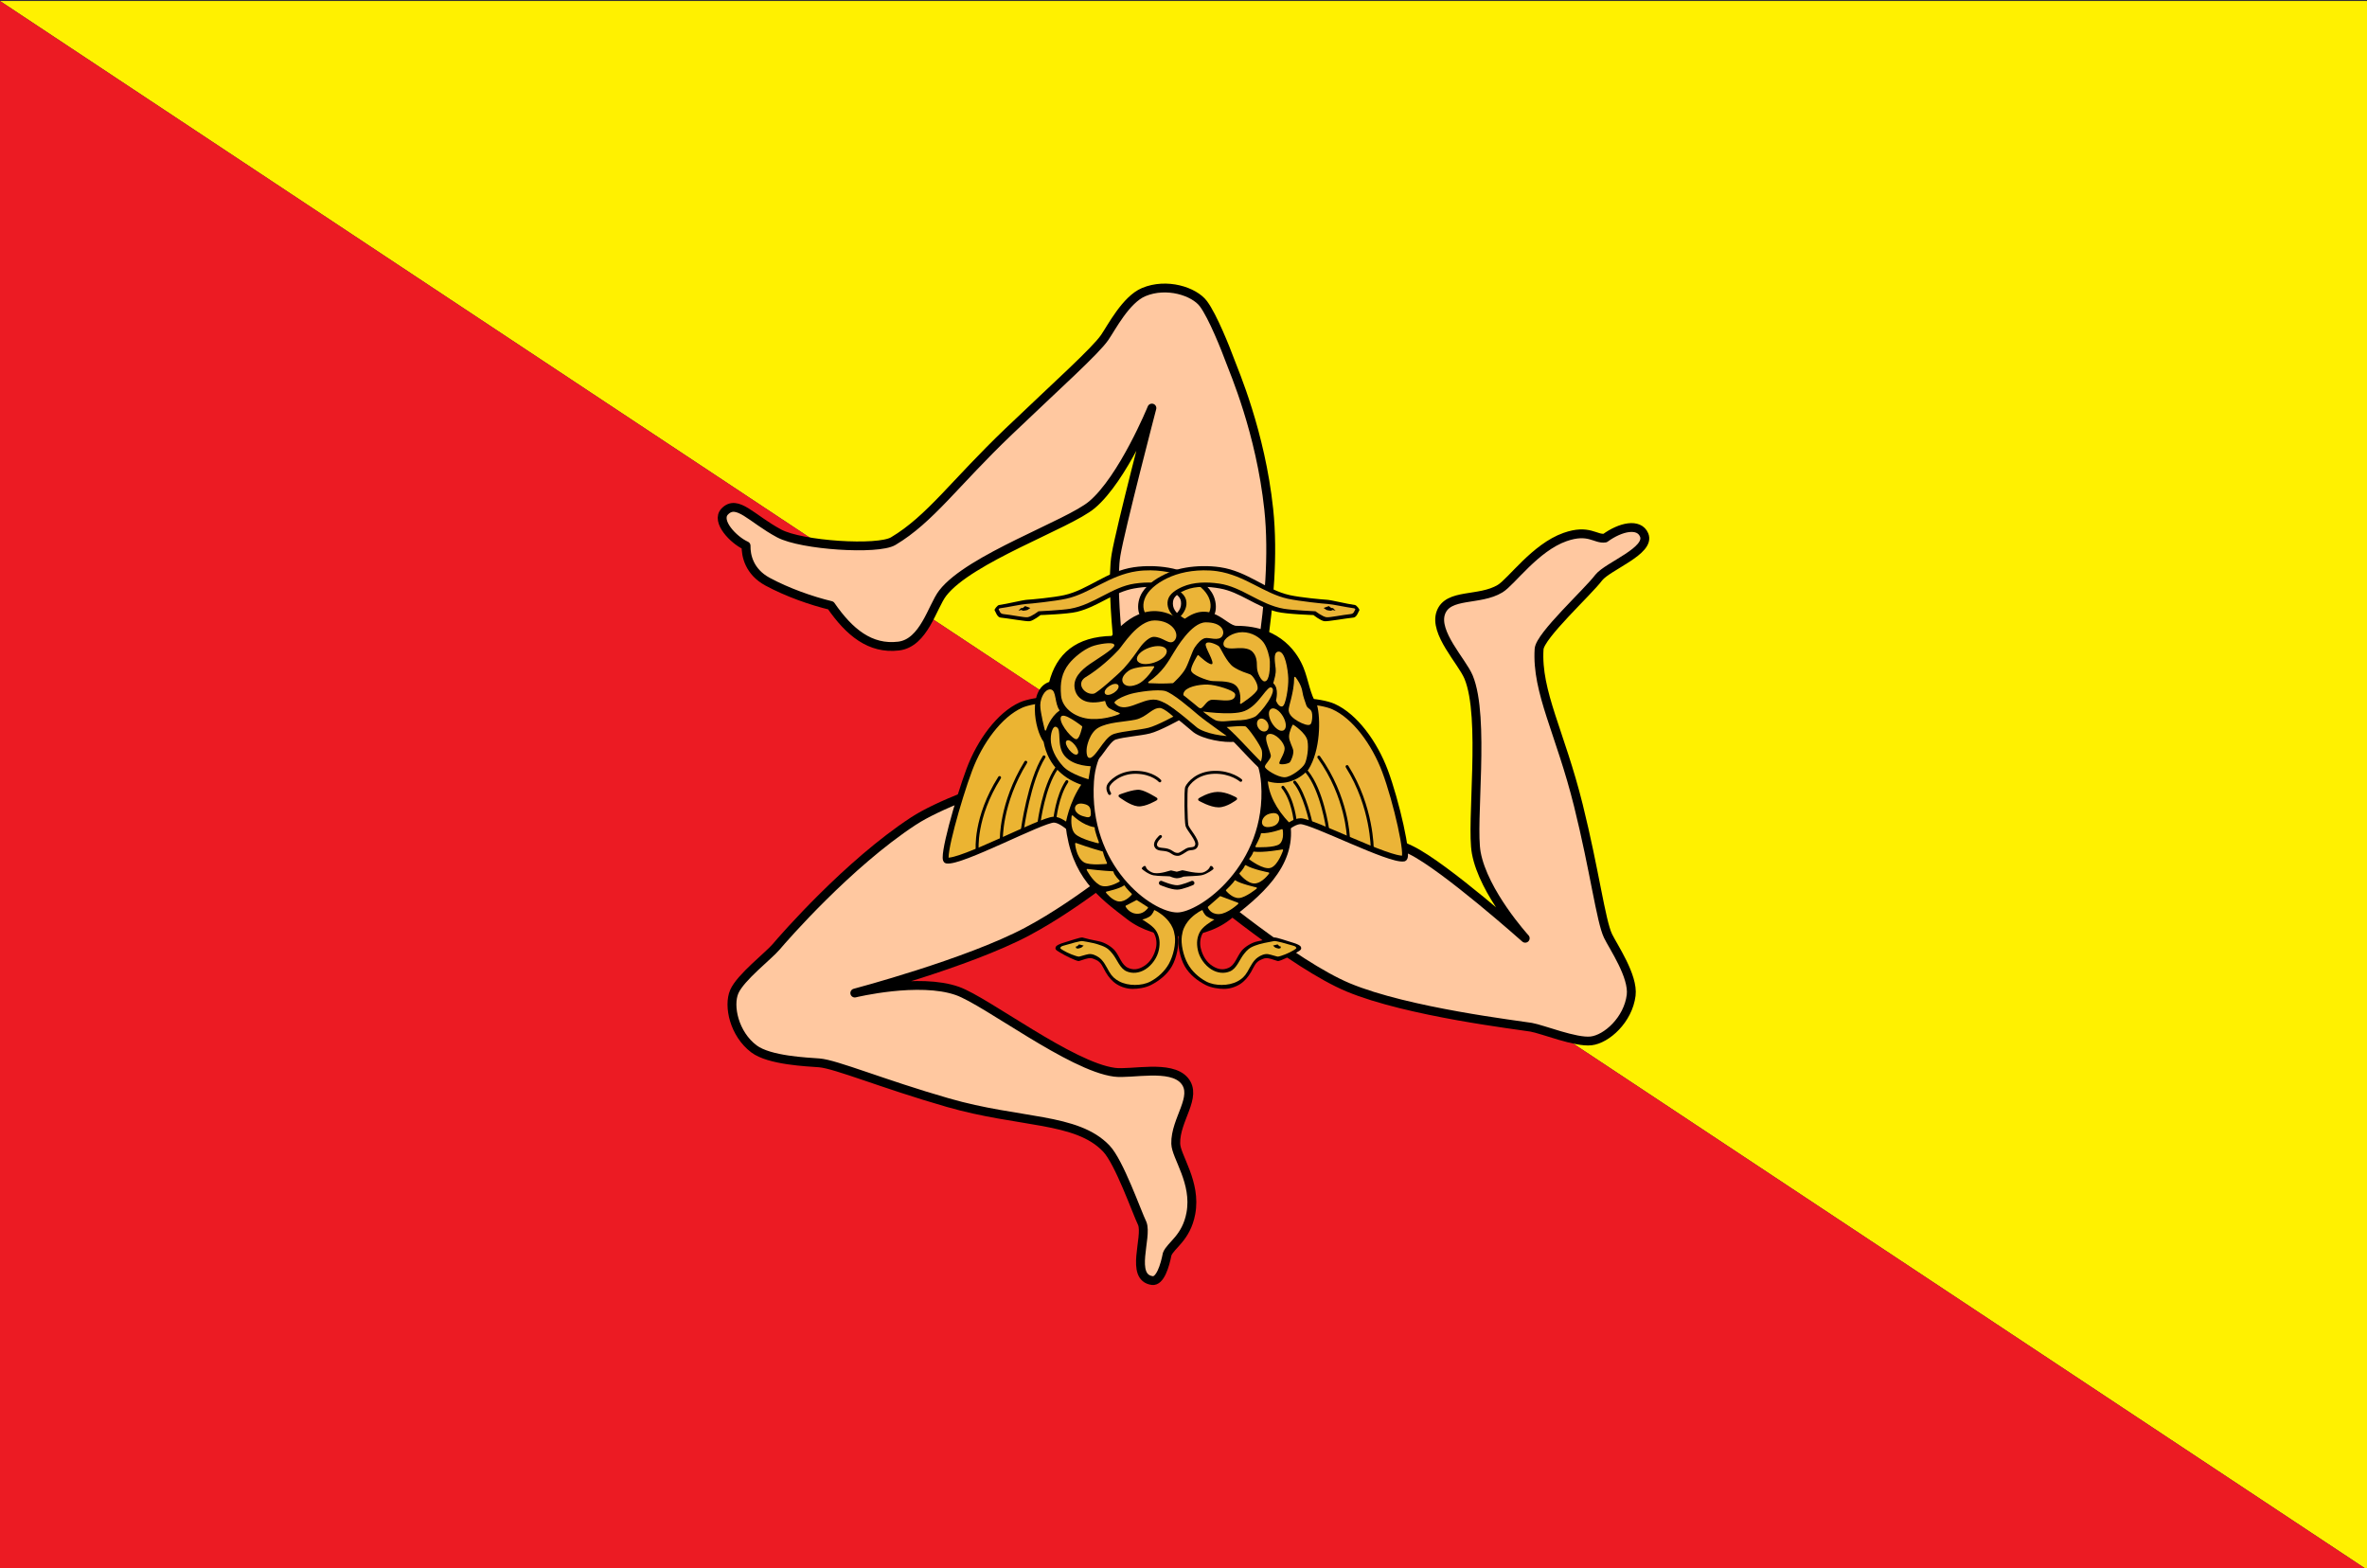 <?xml version="1.0" encoding="UTF-8" standalone="no"?>
<!-- Generator: Adobe Illustrator 15.0.0, SVG Export Plug-In . SVG Version: 6.00 Build 0)  -->

<svg
   xmlns:dc="http://purl.org/dc/elements/1.1/"
   xmlns:cc="http://creativecommons.org/ns#"
   xmlns:rdf="http://www.w3.org/1999/02/22-rdf-syntax-ns#"
   xmlns:svg="http://www.w3.org/2000/svg"
   xmlns="http://www.w3.org/2000/svg"
   xmlns:sodipodi="http://sodipodi.sourceforge.net/DTD/sodipodi-0.dtd"
   xmlns:inkscape="http://www.inkscape.org/namespaces/inkscape"
   version="1.1"
   x="0px"
   y="0px"
   width="800"
   height="530"
   viewBox="0 0 800 530"
   enable-background="new 0 0 800 533"
   xml:space="preserve"
   id="svg2"
   inkscape:version="0.48.1 "
   sodipodi:docname="Sicilian_Flag.svg"><rect x="0" y="0" width="800" height="530" fill="#333333" stroke="none"/><defs
   id="defs383" /><sodipodi:namedview
   pagecolor="#ffffff"
   bordercolor="#666666"
   borderopacity="1"
   objecttolerance="10"
   gridtolerance="10"
   guidetolerance="10"
   inkscape:pageopacity="0"
   inkscape:pageshadow="2"
   inkscape:window-width="1280"
   inkscape:window-height="738"
   id="namedview381"
   showgrid="false"
   inkscape:zoom="0.97924528"
   inkscape:cx="400"
   inkscape:cy="265"
   inkscape:window-x="-8"
   inkscape:window-y="-8"
   inkscape:window-maximized="1"
   inkscape:current-layer="svg2" />





























































































































<g
   id="g3827"><g
     transform="matrix(1,0,0,0.994,0,0.333)"
     style="fill:#fff100;fill-opacity:1;stroke:none"
     id="red">
	<polygon
   style="fill:#fff100;fill-opacity:1;stroke:none"
   id="polygon5"
   points="800,533.333 0,0 800,0 " />
</g><g
     transform="matrix(1,0,0,0.994,0,0.333)"
     style="fill:#ec1b23;fill-opacity:1;stroke:none"
     id="yellow">
	<polygon
   style="fill:#ec1b23;fill-opacity:1;stroke:none"
   id="polygon8"
   points="800,533.333 0,533.333 0,0 " />
</g><g
     transform="translate(-1.749,-0.205)"
     id="g3690"><g
       id="right_leg"
       transform="matrix(1,0,0,0.994,0,0.333)">
	
		<path
   stroke-miterlimit="10"
   d="m 557.435,181.771 c 2.233,5.36 -12.197,10.547 -15.322,14.453 -3.683,4.954 -19.897,19.787 -20.182,24.349 -0.912,14.583 7.181,28.404 13.281,53.125 5.489,22.245 7.596,39.322 10.025,44.4 1.743,3.642 8.625,13.69 7.812,20.183 -1.041,8.333 -8.289,14.888 -13.541,15.495 -5.253,0.607 -16.319,-3.949 -20.27,-4.645 -3.949,-0.694 -41.71,-5.121 -61.806,-13.541 -18.382,-7.702 -48.915,-33.508 -48.915,-33.508 l 18.229,-31.25 c 0,0 32.845,8.679 51.953,18.1 11.399,5.62 38.542,29.947 38.542,29.947 0,0 -14.062,-15.494 -16.537,-29.036 -1.861,-10.19 3.082,-46.051 -2.604,-59.766 -2.225,-5.366 -11.806,-15.104 -9.375,-21.875 2.43,-6.771 13.021,-3.906 20.052,-8.203 3.812,-2.33 11.83,-13.955 21.919,-17.535 8.072,-2.865 10.286,0.868 13.541,0.347 5.211,-3.818 11.461,-5.207 13.198,-1.04 z"
   id="path11"
   inkscape:connector-curvature="0"
   style="fill:#ffc8a0;stroke:#000000;stroke-width:3;stroke-linecap:round;stroke-linejoin:round;stroke-miterlimit:10" />
</g><g
       id="left_leg"
       transform="matrix(1,0,0,0.994,0,0.333)">
	
		<path
   stroke-miterlimit="10"
   d="m 391.199,435.262 c -7.692,-1.061 -1.566,-14.736 -3.387,-19.396 -1.875,-3.887 -7.778,-20.9 -12.177,-25.523 -10.074,-10.584 -29.091,-8.504 -53.55,-15.582 -22.009,-6.368 -37.852,-13.083 -43.465,-13.517 -4.025,-0.312 -16.83,-0.8 -22.046,-4.749 -6.696,-5.069 -8.749,-14.622 -6.648,-19.475 2.101,-4.852 11.58,-12.159 14.156,-15.231 2.577,-3.073 24.304,-28.176 46.357,-42.721 16.637,-10.974 66.16,-24.4 66.16,-24.4 l 10.323,35.192 c 0,0 -19.221,16.697 -38.007,26.745 -20.177,10.792 -58.258,20.905 -58.258,20.905 0,0 21.733,-5.333 34.697,-0.705 9.756,3.483 38.34,25.694 53.061,27.628 5.76,0.756 18.982,-2.671 23.632,2.818 4.648,5.489 -3.127,13.23 -2.922,21.468 0.112,4.466 7.055,13.171 5.111,23.699 -1.556,8.424 -6.832,10.79 -8.008,13.87 -0.76,3.921 -2.4,9.337 -5.029,8.974 z"
   id="path14"
   inkscape:connector-curvature="0"
   style="fill:#ffc8a0;stroke:#000000;stroke-width:3;stroke-linecap:round;stroke-linejoin:round;stroke-miterlimit:10" />
</g><g
       id="top_leg"
       transform="matrix(1,0,0,0.994,0,0.333)">
	
		<path
   stroke-miterlimit="10"
   d="m 246.702,173.785 c 4.201,-4.368 9.027,2.431 18.402,7.465 7.532,4.045 33.333,5.729 38.542,2.604 12.529,-7.517 20.71,-19.67 39.068,-37.314 16.521,-15.876 29.214,-27.282 32.398,-31.925 2.282,-3.331 7.162,-12.892 13.19,-15.435 7.738,-3.265 17.039,-0.266 20.19,3.98 3.151,4.244 7.556,15.42 8.93,19.188 1.373,3.768 10.351,24.396 13.138,50.675 3.284,30.969 -6.569,69.914 -6.569,69.914 l -41.761,-2.815 c 0,0 -5.63,-37.538 -3.285,-51.614 1.499,-8.991 12.124,-49.9 12.124,-49.9 0,0 -9.754,23.952 -20.245,32.865 -7.894,6.708 -41.42,18.274 -50.456,30.056 -3.535,4.609 -6.306,16.96 -14.9,18.002 -9.597,1.163 -16.667,-4.688 -22.917,-13.802 -6.511,-1.562 -14.679,-4.457 -21.354,-8.073 -6.25,-3.385 -7.373,-8.945 -7.292,-12.24 -4.247,-1.913 -10.362,-8.347 -7.203,-11.631 z"
   id="path17"
   inkscape:connector-curvature="0"
   style="fill:#ffc8a0;stroke:#000000;stroke-width:3;stroke-linecap:round;stroke-linejoin:round;stroke-miterlimit:10" />
</g><g
       id="g3680"
       transform="translate(-1.342,0.511)"><g
         id="g3579"><path
           sodipodi:nodetypes="saaaccsaaascsssccsss"
           style="fill:#000000;fill-opacity:1;fill-rule:evenodd;stroke:none"
           d="m 392.385,191.026 c 3.437,0.065 7.88,0.627 11.422,2.205 3.372,1.503 6.875,3.552 8.833,6.681 1.141,1.823 1.66,4.219 1.252,6.331 -0.361,1.866 -1.577,3.175 -3.113,4.775 l -17.409,0 c 1.877,-0.585 3.857,-1.585 5.162,-2.376 2.999,-1.818 3.989,-3.472 3.691,-5.722 -0.25,-1.889 -2.479,-3.108 -4.242,-3.832 -3.563,-1.465 -7.75,-1.182 -11.547,-0.526 -6.865,1.187 -12.083,6.11 -19.348,7.906 -3.206,0.792 -12.327,1.087 -12.327,1.087 0,0 -2.334,1.893 -3.7,2.088 -1.014,0.145 -7.17,-0.971 -9.826,-1.234 -1.158,-0.114 -1.716,-2.169 -1.97,-2.436 -0.254,-0.267 0.978,-1.74 1.458,-1.804 2.701,-0.358 8.054,-1.706 9.55,-1.782 1.414,-0.072 8.732,-0.738 12.481,-1.558 8.039,-1.759 14.279,-8.083 23.564,-9.438 1.945,-0.284 4.006,-0.405 6.068,-0.366 z"
           id="path1376-1-7-6"
           inkscape:connector-curvature="0" /><path
           sodipodi:nodetypes="ssssccsaaascsscccsss"
           style="fill:#ebb437;fill-opacity:1;fill-rule:evenodd;stroke:none"
           d="m 391.991,192.443 c 2.653,0.029 5.334,0.379 7.684,1.005 4.29,1.143 7.991,3.261 10.245,5.667 1.851,1.975 2.718,4.405 2.167,6.626 -0.456,1.837 -1.935,3.705 -3.862,5.278 l -11.073,0 c 1.731,-0.624 3.497,-1.61 4.532,-2.605 1.85,-1.779 2.777,-3.877 2.285,-5.941 -0.515,-2.161 -2.905,-3.584 -4.942,-4.472 -3.802,-1.658 -8.291,-1.666 -12.396,-1.078 -7.73,1.107 -13.732,7.096 -21.83,8.5 -2.874,0.498 -10.732,0.864 -10.732,0.864 0,0 -2.338,1.815 -3.704,2.011 -1.014,0.145 -5.519,-0.811 -8.175,-1.074 -1.158,-0.114 -1.204,-1.083 -1.458,-1.351 -0.254,-0.267 -0.046,-0.553 0.433,-0.617 2.701,-0.358 7.23,-1.363 8.727,-1.439 1.414,-0.072 9.82,-0.957 13.569,-1.778 8.039,-1.759 14.545,-7.942 23.84,-9.3 1.505,-0.22 3.097,-0.314 4.689,-0.297 z"
           id="path1376-4-5"
           inkscape:connector-curvature="0" /><path
           inkscape:connector-curvature="0"
           style="color:#000000;fill:#000000;fill-opacity:1;fill-rule:evenodd;stroke:#000000;stroke-width:0.582;stroke-linecap:butt;stroke-linejoin:miter;stroke-miterlimit:4;stroke-opacity:1;stroke-dasharray:none;stroke-dashoffset:0;marker:none;visibility:visible;display:inline;overflow:visible"
           d="m 348.271,205.51 c 0.274,-0.075 0.48,0.028 0.793,-0.216 0.186,-0.145 0.372,-0.29 0.557,-0.435 l 1.119,0.403 c -0.164,0.128 -0.365,0.225 -0.548,0.338 -0.144,0.088 -0.843,0.135 -1.048,0.191 -0.235,0.145 -0.582,-0.188 -0.873,-0.281 z"
           id="path3999-0-3"
           sodipodi:nodetypes="ccccccc" /></g><g
         id="g3579-9"
         transform="matrix(-1,0,0,1,801.781,0)"><path
           sodipodi:nodetypes="saaaccsaaascsssccsss"
           style="fill:#000000;fill-opacity:1;fill-rule:evenodd;stroke:none"
           d="m 392.385,191.026 c 3.437,0.065 7.88,0.627 11.422,2.205 3.372,1.503 6.875,3.552 8.833,6.681 1.141,1.823 1.66,4.219 1.252,6.331 -0.361,1.866 -1.577,3.175 -3.113,4.775 l -17.409,0 c 1.877,-0.585 3.857,-1.585 5.162,-2.376 2.999,-1.818 3.989,-3.472 3.691,-5.722 -0.25,-1.889 -2.479,-3.108 -4.242,-3.832 -3.563,-1.465 -7.75,-1.182 -11.547,-0.526 -6.865,1.187 -12.083,6.11 -19.348,7.906 -3.206,0.792 -12.327,1.087 -12.327,1.087 0,0 -2.334,1.893 -3.7,2.088 -1.014,0.145 -7.17,-0.971 -9.826,-1.234 -1.158,-0.114 -1.716,-2.169 -1.97,-2.436 -0.254,-0.267 0.978,-1.74 1.458,-1.804 2.701,-0.358 8.054,-1.706 9.55,-1.782 1.414,-0.072 8.732,-0.738 12.481,-1.558 8.039,-1.759 14.279,-8.083 23.564,-9.438 1.945,-0.284 4.006,-0.405 6.068,-0.366 z"
           id="path1376-1-7-6-9"
           inkscape:connector-curvature="0" /><path
           sodipodi:nodetypes="ssssccsaaascsscccsss"
           style="fill:#ebb437;fill-opacity:1;fill-rule:evenodd;stroke:none"
           d="m 391.991,192.443 c 2.653,0.029 5.334,0.379 7.684,1.005 4.29,1.143 7.991,3.261 10.245,5.667 1.851,1.975 2.718,4.405 2.167,6.626 -0.456,1.837 -1.935,3.705 -3.862,5.278 l -11.073,0 c 1.731,-0.624 3.497,-1.61 4.532,-2.605 1.85,-1.779 2.777,-3.877 2.285,-5.941 -0.515,-2.161 -2.905,-3.584 -4.942,-4.472 -3.802,-1.658 -8.291,-1.666 -12.396,-1.078 -7.73,1.107 -13.732,7.096 -21.83,8.5 -2.874,0.498 -10.732,0.864 -10.732,0.864 0,0 -2.338,1.815 -3.704,2.011 -1.014,0.145 -5.519,-0.811 -8.175,-1.074 -1.158,-0.114 -1.204,-1.083 -1.458,-1.351 -0.254,-0.267 -0.046,-0.553 0.433,-0.617 2.701,-0.358 7.23,-1.363 8.727,-1.439 1.414,-0.072 9.82,-0.957 13.569,-1.778 8.039,-1.759 14.545,-7.942 23.84,-9.3 1.505,-0.22 3.097,-0.314 4.689,-0.297 z"
           id="path1376-4-5-4"
           inkscape:connector-curvature="0" /><path
           inkscape:connector-curvature="0"
           style="color:#000000;fill:#000000;fill-opacity:1;fill-rule:evenodd;stroke:#000000;stroke-width:0.582;stroke-linecap:butt;stroke-linejoin:miter;stroke-miterlimit:4;stroke-opacity:1;stroke-dasharray:none;stroke-dashoffset:0;marker:none;visibility:visible;display:inline;overflow:visible"
           d="m 348.271,205.51 c 0.274,-0.075 0.48,0.028 0.793,-0.216 0.186,-0.145 0.372,-0.29 0.557,-0.435 l 1.119,0.403 c -0.164,0.128 -0.365,0.225 -0.548,0.338 -0.144,0.088 -0.843,0.135 -1.048,0.191 -0.235,0.145 -0.582,-0.188 -0.873,-0.281 z"
           id="path3999-0-3-9"
           sodipodi:nodetypes="ccccccc" /></g></g><g
       id="right_wing"
       transform="matrix(1,0,0,0.994,0,0.333)">
	
		<path
   style="fill:#ebb437;stroke:#000000;stroke-width:2;stroke-linecap:round;stroke-linejoin:round;stroke-miterlimit:10"
   inkscape:connector-curvature="0"
   stroke-miterlimit="10"
   d="m 423.003,258.681 c -0.347,14.757 9.723,26.215 9.723,26.215 0,0 5.095,-5.815 8.594,-5.815 4.08,0 30.209,13.542 34.896,12.674 1.813,-0.336 -2.594,-19.643 -6.338,-29.688 -3.559,-9.549 -10.156,-18.664 -17.447,-21.962 -4.333,-1.959 -16.667,-3.125 -21.875,0.348 -5.209,3.471 -7.435,13.194 -7.553,18.228 z"
   id="path20" />
</g><g
       id="left_wing"
       transform="matrix(1,0,0,0.994,0,0.333)">
	
		<path
   style="fill:#ebb432;stroke:#000000;stroke-width:2;stroke-linecap:round;stroke-linejoin:round;stroke-miterlimit:10"
   inkscape:connector-curvature="0"
   stroke-miterlimit="10"
   d="m 376.249,258.16 c 0.054,12.587 -9.321,26.909 -9.321,26.909 0,0 -5.496,-6.509 -8.995,-6.509 -4.079,0 -31.543,14.756 -36.23,13.888 -1.814,-0.336 3.929,-20.858 7.672,-30.902 3.559,-9.548 10.156,-18.664 17.448,-21.962 4.333,-1.96 16.667,-3.125 21.875,0.347 5.207,3.473 7.53,13.194 7.551,18.229 z"
   id="path23" />
</g><g
       id="Ebene_119"
       transform="matrix(1,0,0,0.994,0,0.333)">
	<path
   d="m 356.771,232.117 c 2.431,-9.635 8.854,-15.321 20.92,-15.538 3.646,-4.427 12.5,-13.455 23.525,-4.861 9.461,-8.333 14.539,1.432 18.445,1.432 15.104,0 20.498,9.74 22.18,13.902 1.682,4.162 2.175,8.997 4.562,12.66 1.175,4.306 1.208,15.123 -2.911,21.615 -3.516,3.776 -8.463,5.339 -13.802,3.516 0.253,4.946 2.79,10.306 7.698,15.364 1.951,14.266 -10.357,24.317 -20.379,32.054 -4.698,3.626 -11.019,5.461 -16.954,5.436 -5.951,-0.025 -12.237,-1.968 -16.954,-5.596 -10.021,-7.708 -18.786,-14.314 -20.73,-31.762 0,0 0.998,-7.422 5.599,-13.933 -5.729,-1.823 -11.474,-6.013 -13.037,-14.52 -3.094,-4.116 -5.308,-17.666 1.839,-19.768 z"
   id="path26"
   inkscape:connector-curvature="0"
   style="stroke:#000000;stroke-linecap:round;stroke-linejoin:round"
   sodipodi:nodetypes="cccszccccaaacccc" />
</g><g
       id="Ebene_118"
       transform="matrix(1,0,0,0.994,0,0.333)">
	<path
   style="fill:none;stroke:#000000;stroke-linecap:round;stroke-linejoin:round;stroke-miterlimit:10"
   inkscape:connector-curvature="0"
   stroke-miterlimit="10"
   d="m 362.327,265.625 c -3.299,4.948 -4.081,12.848 -4.081,12.848"
   id="path29" />
</g><g
       id="Ebene_117"
       transform="matrix(1,0,0,0.994,0,0.333)">
	<path
   style="fill:none;stroke:#000000;stroke-linecap:round;stroke-linejoin:round;stroke-miterlimit:10"
   inkscape:connector-curvature="0"
   stroke-miterlimit="10"
   d="m 358.854,261.111 c -4.34,6.25 -5.902,18.229 -5.902,18.229"
   id="path32" />
</g><g
       id="Ebene_116"
       transform="matrix(1,0,0,0.994,0,0.333)">
	<path
   style="fill:none;stroke:#000000;stroke-linecap:round;stroke-linejoin:round;stroke-miterlimit:10"
   inkscape:connector-curvature="0"
   stroke-miterlimit="10"
   d="m 354.601,257.205 c -5.035,8.073 -7.292,24.653 -7.292,24.653"
   id="path35" />
</g><g
       id="Ebene_115"
       transform="matrix(1,0,0,0.994,0,0.333)">
	<path
   style="fill:none;stroke:#000000;stroke-linecap:round;stroke-linejoin:round;stroke-miterlimit:10"
   inkscape:connector-curvature="0"
   stroke-miterlimit="10"
   d="m 348.438,259.027 c -8.594,14.062 -8.247,26.303 -8.247,26.303"
   id="path38" />
</g><g
       id="Ebene_114"
       transform="matrix(1,0,0,0.994,0,0.333)">
	<path
   style="fill:none;stroke:#000000;stroke-linecap:round;stroke-linejoin:round;stroke-miterlimit:10"
   inkscape:connector-curvature="0"
   stroke-miterlimit="10"
   d="m 339.583,264.236 c -8.594,13.715 -7.552,24.652 -7.552,24.652"
   id="path41" />
</g><g
       id="Ebene_113"
       transform="matrix(1,0,0,0.994,0,0.333)">
	<path
   style="fill:none;stroke:#000000;stroke-linecap:round;stroke-linejoin:round;stroke-miterlimit:10"
   inkscape:connector-curvature="0"
   stroke-miterlimit="10"
   d="m 435.33,267.535 c 3.559,4.428 4.167,11.632 4.167,11.632"
   id="path44" />
</g><g
       id="Ebene_112"
       transform="matrix(1,0,0,0.994,0,0.333)">
	<path
   style="fill:none;stroke:#000000;stroke-linecap:round;stroke-linejoin:round;stroke-miterlimit:10"
   inkscape:connector-curvature="0"
   stroke-miterlimit="10"
   d="m 439.323,265.799 c 3.385,3.906 5.469,13.716 5.469,13.716"
   id="path47" />
</g><g
       id="Ebene_111"
       transform="matrix(1,0,0,0.994,0,0.333)">
	<path
   style="fill:none;stroke:#000000;stroke-linecap:round;stroke-linejoin:round;stroke-miterlimit:10"
   inkscape:connector-curvature="0"
   stroke-miterlimit="10"
   d="m 443.403,262.239 c 5.208,6.338 7.031,19.358 7.031,19.358"
   id="path50" />
</g><g
       id="Ebene_110"
       transform="matrix(1,0,0,0.994,0,0.333)">
	<path
   style="fill:none;stroke:#000000;stroke-linecap:round;stroke-linejoin:round;stroke-miterlimit:10"
   inkscape:connector-curvature="0"
   stroke-miterlimit="10"
   d="m 447.482,257.292 c 9.636,13.541 9.983,27.257 9.983,27.257"
   id="path53" />
</g><g
       id="Ebene_109"
       transform="matrix(1,0,0,0.994,0,0.333)">
	<path
   style="fill:none;stroke:#000000;stroke-linecap:round;stroke-linejoin:round;stroke-miterlimit:10"
   inkscape:connector-curvature="0"
   stroke-miterlimit="10"
   d="m 457.031,260.504 c 8.594,13.715 8.507,28.038 8.507,28.038"
   id="path56" />
</g><g
       id="face"
       transform="matrix(1,0,0,0.994,0,0.333)">
	
		<path
   style="fill:#ffc8a0;stroke:#000000;stroke-width:2;stroke-linecap:round;stroke-linejoin:round;stroke-miterlimit:10"
   inkscape:connector-curvature="0"
   stroke-miterlimit="10"
   d="m 399.566,242.014 c 10.417,0 28.109,4.906 29.427,24.305 1.91,28.125 -21.181,44.792 -29.341,44.792 -9.288,0 -31.076,-16.319 -29.166,-45.573 1.256,-19.229 18.83,-23.524 29.08,-23.524 z"
   id="path59" />
</g><g
       id="Ebene_107"
       transform="matrix(1,0,0,0.994,0,0.333)">
	<path
   style="stroke:#000000;stroke-linecap:round;stroke-linejoin:round;stroke-miterlimit:10"
   inkscape:connector-curvature="0"
   stroke-miterlimit="10"
   d="m 419.358,271.44 c 0,0 -3.126,-1.866 -6.077,-1.822 -2.951,0.043 -6.076,2.083 -6.076,2.083 0,0 3.689,2.17 6.38,2.171 2.691,10e-4 5.773,-2.432 5.773,-2.432 z"
   id="path62" />
</g><g
       id="Ebene_106"
       transform="matrix(1,0,0,0.994,0,0.333)">
	<path
   style="stroke:#000000;stroke-linecap:round;stroke-linejoin:round;stroke-miterlimit:10"
   inkscape:connector-curvature="0"
   stroke-miterlimit="10"
   d="m 392.448,271.528 c 0,0 -3.559,-2.301 -5.513,-2.604 -1.953,-0.303 -6.64,1.562 -6.64,1.562 0,0 3.603,2.777 6.033,3.039 2.431,0.261 6.12,-1.997 6.12,-1.997 z"
   id="path65" />
</g><g
       id="Ebene_105"
       transform="matrix(1,0,0,0.994,0,0.333)">
	<path
   style="fill:none;stroke:#000000;stroke-linecap:round;stroke-linejoin:round;stroke-miterlimit:10"
   inkscape:connector-curvature="0"
   stroke-miterlimit="10"
   d="m 421.094,265.191 c 0,0 -3.299,-2.908 -9.028,-2.734 -5.729,0.174 -8.55,3.646 -9.244,5.078 -0.442,0.912 -0.26,11.675 0.087,13.021 0.347,1.346 3.732,4.86 3.298,6.597 -0.434,1.737 -2.127,0.955 -3.342,1.648 -1.215,0.696 -2.213,1.562 -3.038,1.562 -1.562,0 -1.779,-0.913 -3.472,-1.432 -1.53,-0.471 -3.473,0 -3.993,-1.433 -0.518,-1.424 1.605,-3.212 1.605,-3.212"
   id="path68" />
</g><g
       id="Ebene_104"
       transform="matrix(1,0,0,0.994,0,0.333)">
	<path
   style="fill:none;stroke:#000000;stroke-linecap:round;stroke-linejoin:round;stroke-miterlimit:10"
   inkscape:connector-curvature="0"
   stroke-miterlimit="10"
   d="m 393.75,265.364 c 0,0 -2.387,-2.777 -7.986,-2.907 -5.599,-0.131 -9.071,3.429 -9.461,4.688 -0.39,1.259 0.478,2.517 0.478,2.517"
   id="path71" />
</g><g
       id="Ebene_101"
       transform="matrix(1,0,0,0.994,0,0.333)">
	<g
   id="g80">
		<path
   inkscape:connector-curvature="0"
   d="m 399.479,298.481 c -0.89,0 -2.361,-0.646 -2.361,-0.646 -1.003,-0.113 -3.933,-0.049 -5.517,-0.353 -1.685,-0.323 -3.736,-1.946 -3.928,-2.213 -0.167,-0.233 0.373,-0.689 0.606,-0.857 0.235,-0.167 0.683,-0.166 0.728,0.119 0.163,1.042 1.908,2.024 2.789,2.171 2.344,0.391 5.625,-0.99 5.755,-0.891 l 1.919,0.443 1.894,-0.5 c 0.122,-0.1 3.802,1.077 6.492,0.859 0.828,-0.066 2.474,-0.933 2.851,-2.107 0.087,-0.274 0.51,-0.258 0.733,-0.076 0.223,0.181 0.59,0.702 0.408,0.926 -0.207,0.254 -2.148,1.67 -3.797,2.061 -1.486,0.353 -4.927,0.326 -6.25,0.5 0.001,0 -1.28,0.564 -2.322,0.564 z"
   id="path82" />
	</g>
</g><g
       id="Ebene_100"
       transform="matrix(1,0,0,0.994,0,-0.86)">
	<path
   stroke-miterlimit="10"
   d="m 404.688,301.302 c 0,0 -3.45,1.498 -5.078,1.498 -2.019,0 -5.426,-1.498 -5.426,-1.498"
   id="path85"
   inkscape:connector-curvature="0"
   style="fill:none;stroke:#000000;stroke-width:1.5;stroke-linecap:round;stroke-linejoin:round;stroke-miterlimit:10" />
</g><g
       id="Ebene_99"
       transform="matrix(1,0,0,0.994,0,0.333)">
	
		<path
   style="fill:#ebb437;stroke:#ebb437;stroke-width:0.5;stroke-linecap:round;stroke-linejoin:round;stroke-miterlimit:10"
   inkscape:connector-curvature="0"
   stroke-miterlimit="10"
   d="m 429.167,231.293 c -0.868,0.043 -2.344,-2.647 -2.344,-4.688 0,-2.04 -0.173,-3.906 -1.649,-5.381 -1.13,-1.129 -3.212,-1.302 -4.861,-1.237 -1.649,0.065 -4.774,0.543 -4.817,-1.172 -0.044,-1.714 3.017,-3.754 6.163,-3.754 3.146,0 5.815,1.801 6.987,3.472 1.172,1.671 1.966,4.625 2.041,6.294 0.085,1.909 -0.1,6.396 -1.52,6.466 z"
   id="path88" />
</g><g
       id="Ebene_98"
       transform="matrix(1,0,0,0.994,0,0.333)">
	
		<path
   style="fill:#ebb437;stroke:#ebb437;stroke-width:0.5;stroke-linecap:round;stroke-linejoin:round;stroke-miterlimit:10"
   inkscape:connector-curvature="0"
   stroke-miterlimit="10"
   d="m 378.125,219.206 c 0.26,0.89 -6.242,4.874 -8.203,6.25 -3.06,2.148 -5.815,4.883 -5.208,8.529 0.476,2.858 2.57,4.266 4.427,4.73 2.604,0.651 5.946,-0.26 5.946,-0.26 0,0 0.282,1.671 1.389,2.388 1.107,0.716 3.472,1.605 3.472,1.605 0,0 -4.362,1.888 -9.375,1.628 -5.013,-0.261 -9.57,-3.386 -9.961,-7.748 -0.391,-4.362 0.261,-7.617 2.604,-10.612 1.598,-2.042 4.752,-4.688 7.552,-5.794 2.164,-0.856 7.097,-1.606 7.357,-0.716 z"
   id="path91" />
</g><g
       id="Ebene_97"
       transform="matrix(1,0,0,0.994,0,0.333)">
	
		<ellipse
   style="fill:#ebb437;stroke:#ebb437;stroke-width:0.5;stroke-linecap:round;stroke-linejoin:round;stroke-miterlimit:10"
   sodipodi:ry="1.1390001"
   sodipodi:rx="2.4089999"
   sodipodi:cy="234.147"
   sodipodi:cx="377.539"
   d="m 379.948,234.147 c 0,0.629 -1.079,1.139 -2.409,1.139 -1.33,0 -2.409,-0.51 -2.409,-1.139 0,-0.629 1.079,-1.139 2.409,-1.139 1.33,0 2.409,0.51 2.409,1.139 z"
   transform="matrix(-0.838,0.546,-0.546,-0.838,821.684,224.342)"
   stroke-miterlimit="10"
   cx="377.539"
   cy="234.147"
   rx="2.409"
   ry="1.139"
   id="ellipse94" />
</g><g
       id="Ebene_96"
       transform="matrix(1,0,0,0.994,0,0.333)">
	
		<path
   style="fill:#ebb437;stroke:#ebb437;stroke-width:0.5;stroke-linecap:round;stroke-linejoin:round;stroke-miterlimit:10"
   inkscape:connector-curvature="0"
   stroke-miterlimit="10"
   d="m 391.602,226.627 c 0,0 -6.185,-0.065 -8.333,1.562 -1.807,1.369 -2.213,2.604 -1.823,3.516 0.391,0.912 1.758,1.758 4.492,0.651 3.11,-1.258 5.664,-5.729 5.664,-5.729 z"
   id="path97" />
</g><g
       id="Ebene_95"
       transform="matrix(1,0,0,0.994,0,0.333)">
	
		<ellipse
   style="fill:#ebb437;stroke:#ebb437;stroke-width:0.5;stroke-linecap:round;stroke-linejoin:round;stroke-miterlimit:10"
   sodipodi:ry="2.4089999"
   sodipodi:rx="5.013"
   sodipodi:cy="222.461"
   sodipodi:cx="391.08099"
   d="m 396.094,222.461 c 0,1.33 -2.244,2.409 -5.013,2.409 -2.769,0 -5.013,-1.079 -5.013,-2.409 0,-1.33 2.244,-2.409 5.013,-2.409 2.769,0 5.013,1.079 5.013,2.409 z"
   transform="matrix(-0.944,0.33,-0.33,-0.944,833.639,303.546)"
   stroke-miterlimit="10"
   cx="391.081"
   cy="222.461"
   rx="5.013"
   ry="2.409"
   id="ellipse100" />
</g><g
       id="Ebene_94"
       transform="matrix(1,0,0,0.994,0,0.333)">
	
		<path
   style="fill:#ebb437;stroke:#ebb437;stroke-width:0.5;stroke-linecap:round;stroke-linejoin:round;stroke-miterlimit:10"
   inkscape:connector-curvature="0"
   stroke-miterlimit="10"
   d="m 398.503,217.513 c 1.822,-2.019 -0.679,-6.445 -6.532,-6.445 -5.469,0 -10.606,8.437 -11.927,9.886 -2.182,2.395 -6.627,6.588 -11.445,9.5 -2.909,2.033 0.086,5.483 2.755,5.028 1.099,-0.188 8.326,-6.663 10.091,-8.594 2.083,-2.279 4.439,-5.638 5.403,-7.031 1.172,-1.693 3.3,-3.711 4.818,-3.711 3.321,0 5.357,3.005 6.837,1.367 z"
   id="path103" />
</g><g
       id="Ebene_93"
       transform="matrix(1,0,0,0.994,0,0.333)">
	
		<path
   style="fill:#ebb437;stroke:#ebb437;stroke-width:0.5;stroke-linecap:round;stroke-linejoin:round;stroke-miterlimit:10"
   inkscape:connector-curvature="0"
   stroke-miterlimit="10"
   d="m 414.714,215.885 c 0.718,-1.301 -0.087,-4.167 -5.426,-4.167 -4.688,0 -9.802,8.79 -10.785,10.417 -1.628,2.691 -3.624,6.467 -8.442,9.766 4.948,0.261 8.052,0 8.052,0 0,0 2.994,-2.669 4.166,-4.948 1.172,-2.279 2.148,-5.729 3.061,-7.096 0.911,-1.367 2.233,-2.904 3.58,-3.255 1.497,-0.391 4.752,1.171 5.794,-0.717 z"
   id="path106" />
</g><g
       id="Ebene_92"
       transform="matrix(1,0,0,0.994,0,0.333)">
	
		<path
   style="fill:#ebb437;stroke:#ebb437;stroke-width:0.5;stroke-linecap:round;stroke-linejoin:round;stroke-miterlimit:10"
   inkscape:connector-curvature="0"
   stroke-miterlimit="10"
   d="m 409.549,218.793 c 0.607,-0.781 3.516,0.521 4.036,1.042 0.521,0.521 2.561,5.382 4.904,6.988 2.344,1.606 4.819,2.17 5.687,2.561 0.868,0.391 2.561,3.082 2.387,4.601 -0.174,1.519 -5.469,4.948 -5.469,4.948 0,0 0.869,-4.688 -1.996,-6.554 -2.277,-1.483 -6.511,-0.998 -8.03,-1.259 -1.519,-0.26 -6.554,-2.04 -6.51,-3.472 0.043,-1.433 2.127,-4.774 2.127,-4.774 0,0 3.992,3.906 4.947,2.908 0.956,-0.999 -2.691,-6.207 -2.083,-6.989 z"
   id="path109" />
</g><g
       id="Ebene_91"
       transform="matrix(1,0,0,0.994,0,0.333)">
	<path
   style="fill:#ebb437;stroke:#ebb437;stroke-linecap:round;stroke-linejoin:round;stroke-miterlimit:10"
   inkscape:connector-curvature="0"
   stroke-miterlimit="10"
   d="m 418.74,236.082 c -0.036,-0.943 -6.027,-2.916 -8.943,-2.965 -2.915,-0.049 -7.178,0.83 -7.581,2.673 -0.341,1.555 3.5,4.617 4.715,4.617 1.214,0 1.991,-2.479 3.838,-3.014 1.846,-0.535 8.068,1.313 7.971,-1.311 z"
   id="path112" />
</g><g
       id="Ebene_90"
       transform="matrix(1,0,0,0.994,0,0.333)">
	
		<path
   style="fill:#ebb437;stroke:#000000;stroke-width:2;stroke-linecap:round;stroke-linejoin:round;stroke-miterlimit:10"
   inkscape:connector-curvature="0"
   stroke-miterlimit="10"
   d="m 419.271,251.042 c -3.622,0.499 -10.63,-0.801 -13.541,-2.995 -1.74,-1.311 -9.433,-8.562 -13.281,-9.245 -4.492,-0.797 -10.417,5.469 -14.695,0.801 -1.845,-2.013 3.755,-4.19 6.103,-4.824 2.347,-0.633 9.114,-1.705 11.978,-0.925 2.864,0.78 9.007,6.188 11.589,8.38 2.579,2.193 10.024,7.332 11.847,8.808 z"
   id="path115" />
</g><g
       id="Ebene_89"
       transform="matrix(1,0,0,0.994,0,0.333)">
	
		<path
   style="fill:#ebb437;stroke:#ebb437;stroke-width:0.5;stroke-linecap:round;stroke-linejoin:round;stroke-miterlimit:10"
   inkscape:connector-curvature="0"
   stroke-miterlimit="10"
   d="m 433.724,221.68 c 2.084,-0.456 3.061,5.794 3.19,8.789 0.129,2.995 -0.911,9.375 -1.953,9.375 -1.042,0 -1.692,-1.823 -1.692,-1.823 0,0 1.106,-4.102 -0.912,-5.925 0.391,-1.562 0.977,-2.995 0.781,-5.013 -0.196,-2.018 -0.815,-5.097 0.586,-5.403 z"
   id="path118" />
</g><g
       id="Ebene_88"
       transform="matrix(1,0,0,0.994,0,0.333)">
	<path
   style="fill:#ebb437;stroke:#000000;stroke-linecap:round;stroke-linejoin:round;stroke-miterlimit:10"
   inkscape:connector-curvature="0"
   stroke-miterlimit="10"
   d="m 431.572,233.129 c 3.386,1.318 -3.727,9.856 -5.269,10.766 -3.023,1.785 -11.971,2.313 -13.979,1.298 -2.341,-1.183 -5.64,-4.134 -5.64,-4.134 0,0 11.246,1.82 15.538,0.086 4.958,-2 7.264,-8.828 9.35,-8.016 z"
   id="path121" />
</g><g
       id="Ebene_87"
       transform="matrix(1,0,0,0.994,0,0.333)">
	
		<ellipse
   style="fill:#ebb437;stroke:#ebb437;stroke-width:0.5;stroke-linecap:round;stroke-linejoin:round;stroke-miterlimit:10"
   sodipodi:ry="3.971"
   sodipodi:rx="1.931"
   sodipodi:cy="244.77"
   sodipodi:cx="433.52899"
   d="m 435.46,244.77 c 0,2.193 -0.865,3.971 -1.931,3.971 -1.066,0 -1.931,-1.778 -1.931,-3.971 0,-2.193 0.865,-3.971 1.931,-3.971 1.066,0 1.931,1.778 1.931,3.971 z"
   transform="matrix(0.863,-0.505,0.505,0.863,-64.27,252.221)"
   stroke-miterlimit="10"
   cx="433.529"
   cy="244.77"
   rx="1.931"
   ry="3.971"
   id="ellipse124" />
</g><g
       id="Ebene_86"
       transform="matrix(1,0,0,0.994,0,0.333)">
	
		<ellipse
   style="fill:#ebb437;stroke:#ebb437;stroke-width:0.5;stroke-linecap:round;stroke-linejoin:round;stroke-miterlimit:10"
   sodipodi:ry="2.082"
   sodipodi:rx="1.541"
   sodipodi:cy="246.26801"
   sodipodi:cx="428.32199"
   d="m 429.863,246.268 c 0,1.15 -0.69,2.082 -1.541,2.082 -0.851,0 -1.541,-0.932 -1.541,-2.082 0,-1.15 0.69,-2.082 1.541,-2.082 0.851,0 1.541,0.932 1.541,2.082 z"
   transform="matrix(0.851,-0.526,0.526,0.851,-65.497,262.106)"
   stroke-miterlimit="10"
   cx="428.322"
   cy="246.268"
   rx="1.541"
   ry="2.082"
   id="ellipse127" />
</g><g
       id="Ebene_85"
       transform="matrix(1,0,0,0.994,0,0.333)">
	
		<path
   stroke-miterlimit="10"
   d="m 439.41,230.252 c -0.044,5.339 -1.997,9.766 -1.866,11.198 0.13,1.432 1.562,2.56 3.038,3.428 1.477,0.869 3.386,1.562 3.906,1.085 0.521,-0.477 0.736,-3.324 0.259,-4.192 -0.479,-0.868 -1.359,-0.828 -1.793,-2.217 -0.434,-1.388 -0.983,-2.61 -1.287,-4.563 -0.305,-1.952 -1.605,-3.914 -2.257,-4.739 z"
   id="path130"
   inkscape:connector-curvature="0"
   style="fill:#ebb437;stroke:#ebb437;stroke-width:0.5;stroke-linecap:round;stroke-linejoin:round;stroke-miterlimit:10"
   sodipodi:nodetypes="cccccccc" />
</g><g
       id="Ebene_84"
       transform="matrix(1,0,0,0.994,0,0.333)">
	
		<path
   style="fill:#ebb437;stroke:#000000;stroke-width:2;stroke-linecap:round;stroke-linejoin:round;stroke-miterlimit:10"
   inkscape:connector-curvature="0"
   stroke-miterlimit="10"
   d="m 413.629,246.181 c 2.275,0.104 8.371,-0.895 9.636,-0.173 1.266,0.721 5.497,6.931 5.902,8.68 0.403,1.75 0.057,4.427 -1.057,5.713 -4.412,-4.151 -10.488,-11.529 -14.481,-14.22 z"
   id="path133" />
</g><g
       id="Ebene_83"
       transform="matrix(1,0,0,0.994,0,0.333)">
	
		<path
   style="fill:#ebb437;stroke:#ebb437;stroke-width:0.5;stroke-linecap:round;stroke-linejoin:round;stroke-miterlimit:10"
   inkscape:connector-curvature="0"
   stroke-miterlimit="10"
   d="m 430.599,249.696 c -1.995,0.521 1.042,5.99 0.912,7.292 -0.131,1.302 -2.04,2.907 -1.996,3.559 0.044,0.652 3.992,3.342 6.423,3.342 1.998,0 5.989,-3.081 6.641,-4.557 0.652,-1.476 1.302,-4.991 0.825,-7.552 -0.478,-2.561 -4.602,-5.251 -4.602,-5.251 0,0 -1.084,2.083 -1.128,3.689 -0.044,1.605 1.259,3.559 1.433,4.861 0.174,1.302 -0.738,3.56 -1.216,4.123 -0.478,0.564 -3.081,1.129 -3.862,0.521 -0.781,-0.608 1.648,-3.342 1.648,-5.382 0,-1.823 -3.082,-5.166 -5.078,-4.645 z"
   id="path136" />
</g><g
       id="Ebene_82"
       transform="matrix(1,0,0,0.994,0,0.333)">
	
		<path
   style="fill:#ebb437;stroke:#000000;stroke-width:2;stroke-linecap:round;stroke-linejoin:round;stroke-miterlimit:10"
   inkscape:connector-curvature="0"
   stroke-miterlimit="10"
   d="m 393.75,239.583 c 2.212,0 6.25,4.167 6.25,4.167 0,0 -6.666,3.736 -9.859,4.535 -3.195,0.799 -8.497,1.117 -11.55,2.057 -3.053,0.94 -5.785,8.372 -8.557,8.231 -2.772,-0.141 -1.926,-4.838 -1.926,-4.838 0,0 0.799,-5.215 4.321,-7.282 3.523,-2.067 9.208,-2.114 12.824,-2.865 3.618,-0.753 5.256,-4.005 8.497,-4.005 z"
   id="path139" />
</g><g
       id="Ebene_81"
       transform="matrix(1,0,0,0.994,0,0.333)">
	
		<path
   style="fill:#ebb437;stroke:#ebb437;stroke-width:0.5;stroke-linecap:round;stroke-linejoin:round;stroke-miterlimit:10"
   inkscape:connector-curvature="0"
   stroke-miterlimit="10"
   d="m 367.274,246.962 c 0,0 -0.737,3.429 -1.605,3.95 -0.869,0.521 -5.339,-4.514 -5.208,-6.858 0.13,-2.35 6.813,2.908 6.813,2.908 z"
   id="path142" />
</g><g
       id="Ebene_80"
       transform="matrix(1,0,0,0.994,0,0.333)">
	
		<ellipse
   style="fill:#ebb437;stroke:#ebb437;stroke-width:0.5;stroke-linecap:round;stroke-linejoin:round;stroke-miterlimit:10"
   sodipodi:ry="2.684"
   sodipodi:rx="1.012"
   sodipodi:cy="253.877"
   sodipodi:cx="364.13199"
   d="m 365.144,253.877 c 0,1.482 -0.453,2.684 -1.012,2.684 -0.559,0 -1.012,-1.202 -1.012,-2.684 0,-1.482 0.453,-2.684 1.012,-2.684 0.559,0 1.012,1.202 1.012,2.684 z"
   transform="matrix(0.786,-0.618,0.618,0.786,-79.027,279.482)"
   stroke-miterlimit="10"
   cx="364.132"
   cy="253.877"
   rx="1.012"
   ry="2.684"
   id="ellipse145" />
</g><g
       id="Ebene_79"
       transform="matrix(1,0,0,0.994,0,0.333)">
	<path
   style="fill:#ebb437;stroke:#000000;stroke-linecap:round;stroke-linejoin:round;stroke-miterlimit:10"
   inkscape:connector-curvature="0"
   stroke-miterlimit="10"
   d="m 359.299,246.779 c -1.897,-1.314 -2.918,1.747 -2.918,4.378 0,3.162 1.605,6.664 4.329,9.631 2.724,2.967 9.343,4.663 9.343,4.663 l 0.911,-5.556 c 0,0 -6.162,0.168 -9.038,-3.388 -2.676,-3.307 -0.73,-8.415 -2.627,-9.728 z"
   id="path148" />
</g><g
       id="Ebene_78"
       transform="matrix(0.887,0,0,0.881,40.839,27.779)">
	
		<path
   stroke-miterlimit="10"
   d="m 359.375,241.189 c -3.646,2.561 -5.078,7.509 -5.078,7.509 0,0 -1.78,-6.857 -1.736,-9.505 0.043,-2.648 1.649,-5.946 3.646,-5.772 1.996,0.173 1.302,5.121 3.168,7.768 z"
   id="path151"
   inkscape:connector-curvature="0"
   style="fill:#ebb437;stroke:#ebb437;stroke-width:0.5;stroke-linecap:round;stroke-linejoin:round;stroke-miterlimit:10" />
</g><g
       id="Ebene_76"
       transform="matrix(1,0,0,0.994,0,0.333)">
	
		<path
   style="fill:#ebb437;stroke:#ebb437;stroke-width:0.5;stroke-linecap:round;stroke-linejoin:round;stroke-miterlimit:10"
   inkscape:connector-curvature="0"
   stroke-miterlimit="10"
   d="m 428.581,279.883 c 0.3,1.035 1.643,1.164 3.301,0.683 1.658,-0.481 2.208,-1.926 1.907,-2.961 -0.3,-1.036 -1.338,-1.271 -2.996,-0.791 -1.658,0.481 -2.514,2.034 -2.212,3.069 z"
   id="path157" />
</g><g
       id="Ebene_75"
       transform="matrix(1,0,0,0.994,0,0.333)">
	
		<path
   style="fill:#ebb437;stroke:#ebb437;stroke-width:0.5;stroke-linecap:round;stroke-linejoin:round;stroke-miterlimit:10"
   inkscape:connector-curvature="0"
   stroke-miterlimit="10"
   d="m 435.026,282.031 c 0,0 -3.972,1.497 -6.901,1.389 0,0.825 -1.823,4.254 -1.823,4.254 0,0 6.315,0.261 7.812,-1.085 1.498,-1.346 0.912,-4.558 0.912,-4.558 z"
   id="path160" />
</g><g
       id="Ebene_74"
       transform="matrix(1,0,0,0.994,0,0.333)">
	
		<path
   style="fill:#ebb437;stroke:#ebb437;stroke-width:0.5;stroke-linecap:round;stroke-linejoin:round;stroke-miterlimit:10"
   inkscape:connector-curvature="0"
   stroke-miterlimit="10"
   d="m 435.156,288.933 c 0,0 -6.38,1.172 -9.636,0.737 -0.195,0.955 -1.302,2.257 -1.302,2.257 0,0 4.731,3.646 7.031,2.734 2.301,-0.911 3.907,-5.728 3.907,-5.728 z"
   id="path163" />
</g><g
       id="Ebene_73"
       transform="matrix(1,0,0,0.994,0,0.333)">
	
		<path
   style="fill:#ebb437;stroke:#ebb437;stroke-width:0.5;stroke-linecap:round;stroke-linejoin:round;stroke-miterlimit:10"
   inkscape:connector-curvature="0"
   stroke-miterlimit="10"
   d="m 430.469,296.745 c 0,0 -5.403,-1.042 -7.747,-2.475 -0.456,1.172 -1.823,2.604 -1.823,2.604 0,0 2.474,3.19 4.883,3.125 2.409,-0.065 4.687,-3.254 4.687,-3.254 z"
   id="path166" />
</g><g
       id="Ebene_72"
       transform="matrix(1,0,0,0.994,0,0.333)">
	
		<path
   style="fill:#ebb437;stroke:#ebb437;stroke-width:0.5;stroke-linecap:round;stroke-linejoin:round;stroke-miterlimit:10"
   inkscape:connector-curvature="0"
   stroke-miterlimit="10"
   d="m 426.302,301.823 c 0,0 -5.664,-1.303 -7.096,-2.409 -0.456,0.911 -2.865,3.19 -2.865,3.19 0,0 2.084,2.539 4.232,2.344 2.148,-0.195 5.729,-3.125 5.729,-3.125 z"
   id="path169" />
</g><g
       id="Ebene_71"
       transform="matrix(1,0,0,0.994,0,0.333)">
	
		<path
   stroke-miterlimit="10"
   d="m 414.192,304.817 5.859,2.214 c 0,0 -3.461,3.254 -6.261,3.384 -2.8,0.13 -3.569,-2.082 -3.569,-2.082 z"
   id="path172"
   inkscape:connector-curvature="0"
   style="fill:#ebb437;stroke:#ebb437;stroke-width:0.5;stroke-linecap:round;stroke-linejoin:round;stroke-miterlimit:10"
   sodipodi:nodetypes="ccscc" />
</g><g
       id="Ebene_70"
       transform="matrix(1,0,0,0.994,0,0.333)">
	
		<path
   style="fill:#ebb437;stroke:#ebb437;stroke-width:0.5;stroke-linecap:round;stroke-linejoin:round;stroke-miterlimit:10"
   inkscape:connector-curvature="0"
   stroke-miterlimit="10"
   d="m 370.182,276.302 c 0.13,1.562 -0.719,1.294 -2.377,0.813 -1.658,-0.481 -2.758,-1.711 -2.457,-2.747 0.3,-1.035 1.483,-1.281 3.142,-0.801 1.657,0.482 1.603,1.661 1.692,2.735 z"
   id="path175" />
</g><g
       id="Ebene_69"
       transform="matrix(1,0,0,0.994,0,0.333)">
	
		<path
   style="fill:#ebb437;stroke:#ebb437;stroke-width:0.5;stroke-linecap:round;stroke-linejoin:round;stroke-miterlimit:10"
   inkscape:connector-curvature="0"
   stroke-miterlimit="10"
   d="m 364.193,277.344 c 0,0 3.27,3.346 7.319,4.008 -0.154,0.811 1.405,4.977 1.405,4.977 0,0 -5.745,-1.344 -7.552,-3.06 -1.807,-1.716 -1.172,-5.925 -1.172,-5.925 z"
   id="path178" />
</g><g
       id="Ebene_68"
       transform="matrix(1,0,0,0.994,0,0.333)">
	
		<path
   style="fill:#ebb437;stroke:#ebb437;stroke-width:0.5;stroke-linecap:round;stroke-linejoin:round;stroke-miterlimit:10"
   inkscape:connector-curvature="0"
   stroke-miterlimit="10"
   d="m 365.365,286.719 c 0,0 4.968,1.817 8.919,2.864 0.261,1.303 1.367,3.776 1.367,3.776 0,0 -5.664,0.586 -7.422,-0.521 -2.55,-1.605 -2.864,-6.119 -2.864,-6.119 z"
   id="path181" />
</g><g
       id="Ebene_67"
       transform="matrix(1,0,0,0.994,0,0.333)">
	
		<path
   style="fill:#ebb437;stroke:#ebb437;stroke-width:0.5;stroke-linecap:round;stroke-linejoin:round;stroke-miterlimit:10"
   inkscape:connector-curvature="0"
   stroke-miterlimit="10"
   d="m 369.271,295.573 c 0,0 5.507,0.672 8.594,0.781 0.13,1.106 2.083,3.06 2.083,3.06 0,0 -4.098,2.555 -6.51,1.106 -2.413,-1.448 -4.167,-4.947 -4.167,-4.947 z"
   id="path184" />
</g><g
       id="Ebene_66"
       transform="matrix(1,0,0,0.994,0,0.333)">
	
		<path
   style="fill:#ebb437;stroke:#ebb437;stroke-width:0.5;stroke-linecap:round;stroke-linejoin:round;stroke-miterlimit:10"
   inkscape:connector-curvature="0"
   stroke-miterlimit="10"
   d="m 375.781,303.255 c 0,0 4.492,-0.977 5.924,-2.083 0.456,0.911 2.344,2.734 2.344,2.734 0,0 -1.953,2.409 -4.102,2.214 -2.149,-0.195 -4.166,-2.865 -4.166,-2.865 z"
   id="path187" />
</g><g
       id="Ebene_65"
       transform="matrix(0.997,-0.075,0.075,0.991,-22.1,30.063)">
	
		<path
   stroke-miterlimit="10"
   d="m 386.198,306.315 -3.634,1.562 c 0,0 0.994,2.508 3.795,2.601 1.953,0.064 3.265,-1.58 3.265,-1.58 z"
   id="path190"
   inkscape:connector-curvature="0"
   style="fill:#ebb437;stroke:#ebb437;stroke-width:0.5;stroke-linecap:round;stroke-linejoin:round;stroke-miterlimit:10"
   sodipodi:nodetypes="ccccc" />
</g><path
       inkscape:connector-curvature="0"
       style="color:#000000;fill:#000000;fill-opacity:1;fill-rule:evenodd;stroke:#000000;stroke-width:0.502;stroke-linecap:butt;stroke-linejoin:miter;stroke-miterlimit:4;stroke-opacity:1;stroke-dasharray:none;stroke-dashoffset:0;marker:none;visibility:visible;display:inline;overflow:visible"
       d="m 434.559,320.227 c -0.226,-0.088 -0.41,-0.016 -0.656,-0.255 -0.146,-0.142 -0.291,-0.283 -0.437,-0.425 l -0.984,0.255 c 0.129,0.125 0.291,0.227 0.437,0.34 0.115,0.089 0.705,0.189 0.874,0.255 0.188,0.146 0.51,-0.113 0.765,-0.17 z"
       id="path3999-0-3-2-2"
       sodipodi:nodetypes="ccccccc" /><path
       inkscape:connector-curvature="0"
       style="color:#000000;fill:#000000;fill-opacity:1;fill-rule:evenodd;stroke:#000000;stroke-width:0.502;stroke-linecap:butt;stroke-linejoin:miter;stroke-miterlimit:4;stroke-opacity:1;stroke-dasharray:none;stroke-dashoffset:0;marker:none;visibility:visible;display:inline;overflow:visible"
       d="m 434.559,320.737 c -0.226,-0.088 -0.41,-0.016 -0.656,-0.255 -0.146,-0.142 -0.291,-0.283 -0.437,-0.425 l -0.984,0.255 c 0.129,0.125 0.291,0.227 0.437,0.34 0.115,0.089 0.705,0.189 0.874,0.255 0.188,0.146 0.51,-0.113 0.765,-0.17 z"
       id="path3999-0-3-2-8"
       sodipodi:nodetypes="ccccccc" /><g
       id="g4329"
       transform="matrix(1,0,0,0.994,10.912,2.318)"><g
         transform="translate(-10.912,-2.486)"
         id="g4283"><path
           inkscape:connector-curvature="0"
           style="fill:#000000;stroke:none"
           d="m 391.379,308.491 c -0.019,0.06 -0.428,1.902 -1.871,2.849 -1.616,1.061 -3.837,1.524 -3.837,1.524 1.171,0.744 4.824,2.574 6.106,4.83 0.826,1.453 1.035,3.342 0.661,4.972 -0.553,2.409 -1.8,4.775 -4.084,6.19 -2.044,1.266 -3.662,1.295 -5.299,0.588 -2.23,-0.963 -2.858,-3.861 -4.471,-5.849 -1,-1.232 -3.24,-2.737 -5.284,-3.166 -3.213,-0.675 -4.052,-0.846 -5.665,-1.313 -0.686,-0.173 -4.269,1.145 -6.504,1.794 -0.764,0.222 -2.689,0.89 -2.629,1.683 -0.327,0.793 1.38,1.448 1.627,1.682 1.441,0.901 5.149,2.759 6.161,2.85 0.25,0.022 2.25,-0.784 3.226,-0.937 1.199,-0.188 1.54,0.046 2.585,0.49 1.871,0.794 2.287,2.372 3.327,4.172 0.967,1.674 2.18,3.151 3.744,4.137 1.59,1.003 3.552,1.587 5.386,1.589 1.777,0.002 4.3,-0.351 6.185,-1.311 2.794,-1.422 5.458,-3.56 7.042,-6.309 1.698,-2.947 2.497,-7.378 2.124,-10.027 -0.308,-2.19 -0.884,-3.809 -2.011,-5.342 -1.633,-2.223 -5.025,-4.478 -6.52,-5.097 z"
           id="path190-9-8"
           sodipodi:nodetypes="cscaasasscscccsssacaasac" /><path
           inkscape:connector-curvature="0"
           style="fill:#ebb437;stroke:none"
           d="m 391.85,309.762 c -0.019,0.059 -0.509,1.515 -1.511,2.188 -1.155,0.776 -2.52,1.051 -2.52,1.051 1.171,0.744 3.876,2.303 4.887,4.197 0.96,1.8 1.192,3.703 0.725,6.076 -0.526,2.676 -2.355,5.287 -4.639,6.702 -2.044,1.266 -4.314,1.466 -6.239,0.654 -2.336,-0.986 -3.186,-4.006 -4.799,-5.994 -1,-1.232 -1.687,-2.005 -3.641,-2.752 -1.974,-0.754 -3.62,-1.072 -6.418,-1.55 -0.686,-0.173 -4.263,0.901 -6.499,1.55 -0.764,0.222 -0.895,0.39 -1.067,0.708 -0.172,0.318 0.739,0.665 0.987,0.899 1.441,0.901 4.24,2.028 5.253,2.119 0.25,0.022 2.328,-0.691 3.303,-0.845 1.199,-0.188 2.476,0.426 3.416,1.068 1.651,1.129 2.506,3.103 3.546,4.904 0.967,1.674 1.957,2.498 3.306,3.242 1.614,0.889 3.552,1.251 5.386,1.253 1.777,0.002 3.708,-0.33 5.309,-1.199 2.501,-1.357 4.776,-3.452 6.166,-5.973 1.551,-2.814 2.387,-6.819 2.014,-9.467 -0.308,-2.19 -0.951,-3.484 -2.011,-4.894 -1.267,-1.686 -3.458,-3.319 -4.954,-3.938 z"
           id="path190-9"
           sodipodi:nodetypes="cscassssscscccsssscaasac" /><path
           inkscape:connector-curvature="0"
           style="color:#000000;fill:#000000;fill-opacity:1;fill-rule:evenodd;stroke:#000000;stroke-width:0.504;stroke-linecap:butt;stroke-linejoin:miter;stroke-miterlimit:4;stroke-opacity:1;stroke-dasharray:none;stroke-dashoffset:0;marker:none;visibility:visible;display:inline;overflow:visible"
           d="m 365.441,322.419 c 0.226,-0.089 0.41,-0.016 0.656,-0.256 0.146,-0.142 0.291,-0.285 0.437,-0.427 l 0.984,0.256 c -0.129,0.126 -0.291,0.228 -0.437,0.342 -0.115,0.09 -0.705,0.19 -0.874,0.256 -0.188,0.147 -0.51,-0.114 -0.765,-0.171 z"
           id="path3999-0-3-2"
           sodipodi:nodetypes="ccccccc" /></g><g
         id="g4283-7"
         transform="matrix(-1,0,0,1,789.088,-2.486)"><path
           inkscape:connector-curvature="0"
           style="fill:#000000;stroke:none"
           d="m 391.379,308.491 c -0.019,0.06 -0.428,1.902 -1.871,2.849 -1.616,1.061 -3.837,1.524 -3.837,1.524 1.171,0.744 4.824,2.574 6.106,4.83 0.826,1.453 1.035,3.342 0.661,4.972 -0.553,2.409 -1.8,4.775 -4.084,6.19 -2.044,1.266 -3.662,1.295 -5.299,0.588 -2.23,-0.963 -2.858,-3.861 -4.471,-5.849 -1,-1.232 -3.24,-2.737 -5.284,-3.166 -3.213,-0.675 -4.052,-0.846 -5.665,-1.313 -0.686,-0.173 -4.269,1.145 -6.504,1.794 -0.764,0.222 -2.689,0.89 -2.629,1.683 -0.327,0.793 1.38,1.448 1.627,1.682 1.441,0.901 5.149,2.759 6.161,2.85 0.25,0.022 2.25,-0.784 3.226,-0.937 1.199,-0.188 1.54,0.046 2.585,0.49 1.871,0.794 2.287,2.372 3.327,4.172 0.967,1.674 2.18,3.151 3.744,4.137 1.59,1.003 3.552,1.587 5.386,1.589 1.777,0.002 4.3,-0.351 6.185,-1.311 2.794,-1.422 5.458,-3.56 7.042,-6.309 1.698,-2.947 2.497,-7.378 2.124,-10.027 -0.308,-2.19 -0.884,-3.809 -2.011,-5.342 -1.633,-2.223 -5.025,-4.478 -6.52,-5.097 z"
           id="path190-9-8-4"
           sodipodi:nodetypes="cscaasasscscccsssacaasac" /><path
           inkscape:connector-curvature="0"
           style="fill:#ebb437;stroke:none"
           d="m 391.85,309.762 c -0.019,0.059 -0.509,1.515 -1.511,2.188 -1.155,0.776 -2.52,1.051 -2.52,1.051 1.171,0.744 3.876,2.303 4.887,4.197 0.96,1.8 1.192,3.703 0.725,6.076 -0.526,2.676 -2.355,5.287 -4.639,6.702 -2.044,1.266 -4.314,1.466 -6.239,0.654 -2.336,-0.986 -3.186,-4.006 -4.799,-5.994 -1,-1.232 -1.687,-2.005 -3.641,-2.752 -1.974,-0.754 -3.876,-1.072 -6.418,-1.55 -0.686,-0.173 -4.263,0.901 -6.499,1.55 -0.764,0.222 -0.895,0.39 -1.067,0.708 -0.172,0.318 0.739,0.665 0.987,0.899 1.441,0.901 4.24,2.028 5.253,2.119 0.25,0.022 2.328,-0.691 3.303,-0.845 1.199,-0.188 2.476,0.426 3.416,1.068 1.651,1.129 2.506,3.103 3.546,4.904 0.967,1.674 1.957,2.498 3.306,3.242 1.614,0.889 3.552,1.251 5.386,1.253 1.777,0.002 3.708,-0.33 5.309,-1.199 2.501,-1.357 4.776,-3.452 6.166,-5.973 1.551,-2.814 2.387,-6.819 2.014,-9.467 -0.308,-2.19 -0.951,-3.484 -2.011,-4.894 -1.267,-1.686 -3.458,-3.319 -4.954,-3.938 z"
           id="path190-9-7"
           sodipodi:nodetypes="cscassssscscccsssscaasac" /><path
           inkscape:connector-curvature="0"
           style="color:#000000;fill:#000000;fill-opacity:1;fill-rule:evenodd;stroke:#000000;stroke-width:0.504;stroke-linecap:butt;stroke-linejoin:miter;stroke-miterlimit:4;stroke-opacity:1;stroke-dasharray:none;stroke-dashoffset:0;marker:none;visibility:visible;display:inline;overflow:visible"
           d="m 365.441,322.419 c 0.226,-0.089 0.41,-0.016 0.656,-0.256 0.146,-0.142 0.291,-0.285 0.437,-0.427 l 0.984,0.256 c -0.129,0.126 -0.291,0.228 -0.437,0.342 -0.115,0.09 -0.705,0.19 -0.874,0.256 -0.188,0.147 -0.51,-0.114 -0.765,-0.171 z"
           id="path3999-0-3-2-87"
           sodipodi:nodetypes="ccccccc" /></g></g></g></g></svg>